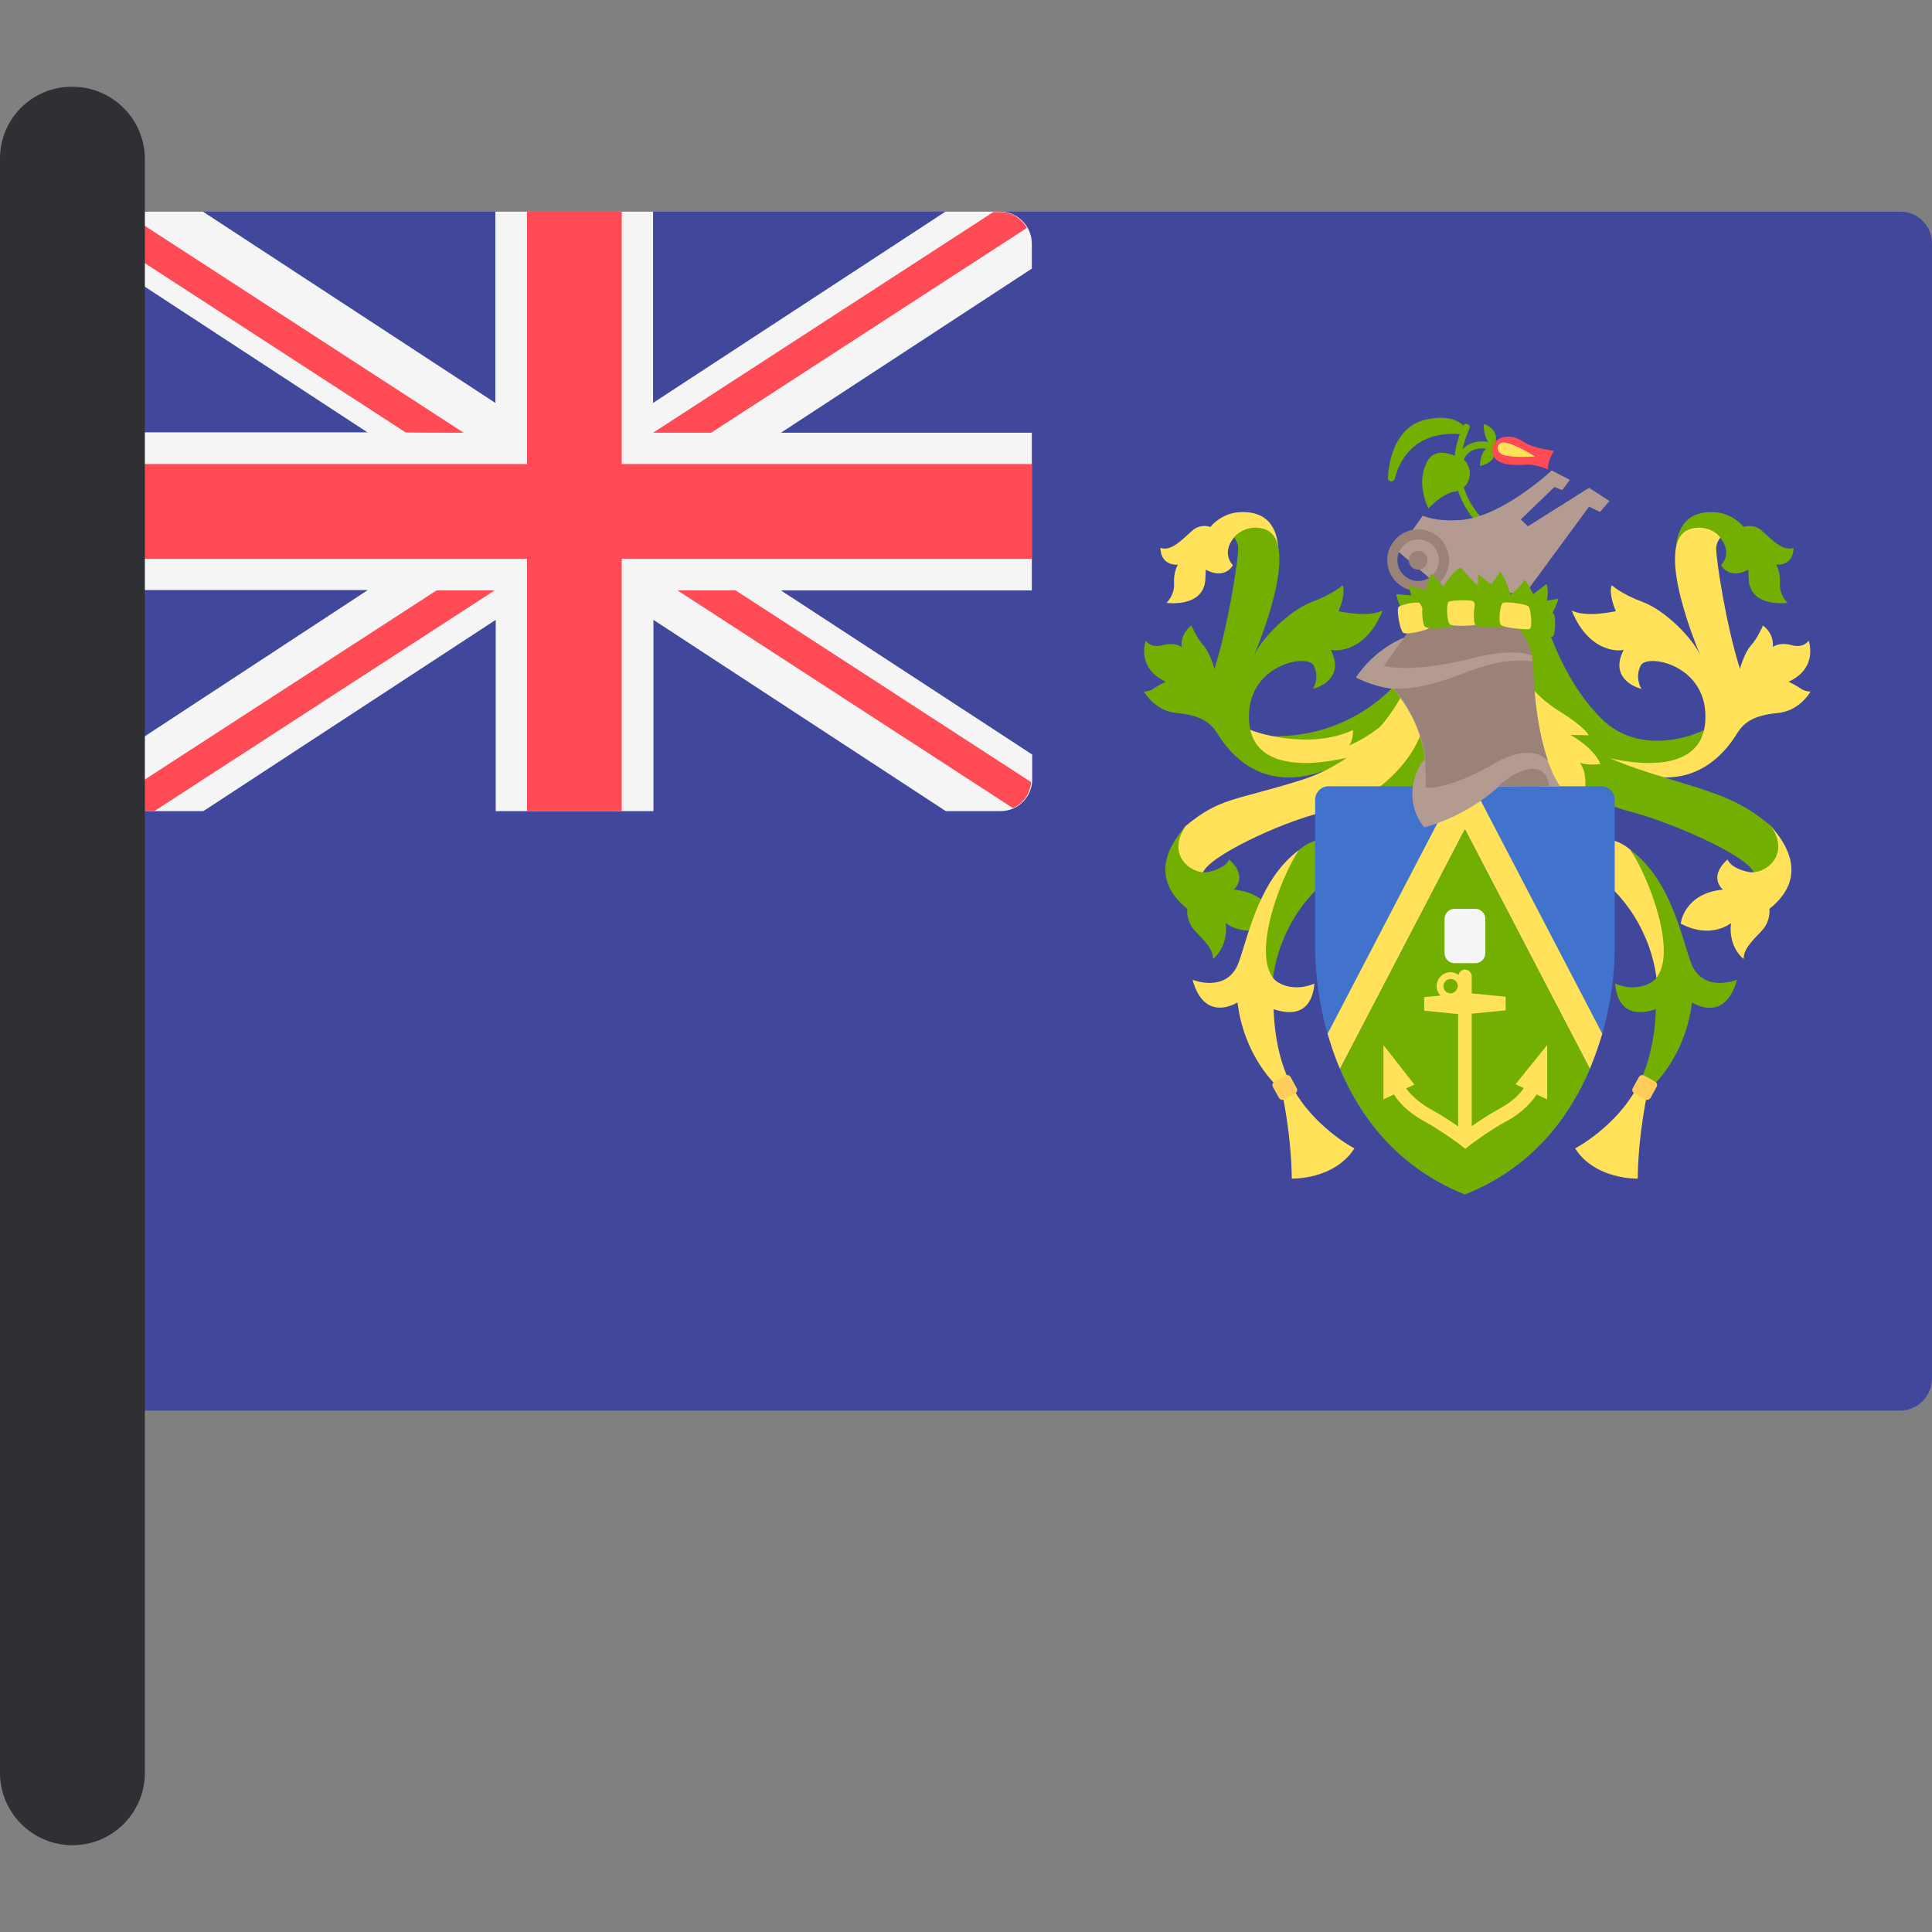 <?xml version="1.0" encoding="iso-8859-1"?>
<!-- Uploaded to: SVG Repo, www.svgrepo.com, Generator: SVG Repo Mixer Tools -->
<svg height="800px" width="800px" version="1.1" id="Layer_1" xmlns="http://www.w3.org/2000/svg" xmlns:xlink="http://www.w3.org/1999/xlink" 
	 viewBox="0 0 512.1 512.1" xml:space="preserve">
<rect x="0" y="0" width="512.1" height="512.1" fill="#808080" stroke="none"/>
<path style="fill:#41479B;" d="M503.6,373.9H35.4c-4.6,0-8.4-3.7-8.4-8.4v-301c0-4.6,3.7-8.4,8.4-8.4h468.3c4.6,0,8.4,3.7,8.4,8.4
	v301C512,370.1,508.3,373.9,503.6,373.9z"/>
<path style="fill:#F5F5F5;" d="M265.1,56.1h-14.5l-77.5,50.7V56.1h-41.8v50.7L53.8,56.1H39.3c-4.6,0-8.4,3.7-8.4,8.4v6.6l66.5,43.5
	H31v41.8h66.5L31,200v6.6c0,4.6,3.7,8.4,8.4,8.4h14.5l77.5-50.7V215h41.8v-50.7l77.5,50.7h14.5c4.6,0,8.4-3.7,8.4-8.4V200L207,156.5
	h66.5v-41.8H207l66.5-43.5v-6.6C273.5,59.9,269.7,56.1,265.1,56.1z"/>
<g>
	<polygon style="fill:#FF4B55;" points="273.5,123 164.8,123 164.8,56.1 139.7,56.1 139.7,123 31,123 31,148.1 139.7,148.1 
		139.7,215 164.8,215 164.8,148.1 273.5,148.1 	"/>
	<path style="fill:#FF4B55;" d="M122.9,114.7l-88-57.1c-2.3,1.5-4,4-4,6.9v0.4l76.6,49.7C107.6,114.7,122.9,114.7,122.9,114.7z"/>
	<path style="fill:#FF4B55;" d="M188.5,114.7l83.7-54.3c-1.5-2.5-4-4.2-7.1-4.2h-1.8l-90.2,58.5H188.5z"/>
	<path style="fill:#FF4B55;" d="M115.7,156.5l-83.6,54.2c1.4,2.5,4,4.3,7.2,4.3h1.6l90.2-58.5H115.7z"/>
	<path style="fill:#FF4B55;" d="M273.3,207.3L195,156.5h-15.4l88.9,57.7C271.2,213,273.1,210.4,273.3,207.3z"/>
</g>
<g>
	<path style="fill:#73AF00;" d="M393.8,140.5c-0.2,0-0.4-0.1-0.5-0.2c-0.1-0.1-13.1-10.2-5.5-27.4c0.2-0.5,0.7-0.7,1.2-0.5
		s0.7,0.7,0.5,1.2c-7.1,15.8,4.4,24.8,4.9,25.2c0.4,0.3,0.5,0.9,0.2,1.3C394.3,140.4,394.1,140.5,393.8,140.5z"/>
	<path style="fill:#73AF00;" d="M386.3,125.7h-0.1c-0.5-0.1-0.8-0.5-0.8-1c0.4-3.2,1.6-5.5,3.6-6.7c3.3-2,7.4-0.4,7.5-0.3
		c0.5,0.2,0.7,0.7,0.5,1.2s-0.7,0.7-1.2,0.5c0,0-3.4-1.3-5.9,0.2c-1.5,0.9-2.4,2.7-2.8,5.4C387.2,125.4,386.8,125.7,386.3,125.7z"/>
	<path style="fill:#73AF00;" d="M388.8,114.1c-0.1-0.2-2-4.8-10.8-2.9c-10,2.2-10.1,15.4-10.1,15.5c0,0.5,0.3,0.8,0.8,0.9h0.1
		c0.4,0,0.8-0.3,0.9-0.7c3.7-14.2,17.6-11.8,18.2-11.7c0.3,0.1,0.7-0.1,0.9-0.3C388.8,114.7,388.9,114.4,388.8,114.1z"/>
	<path style="fill:#73AF00;" d="M386.7,121.4c0,0-6-3.8-8.5,1.1s-0.6,10.1,0.4,12.3c0,0,3.6-4,7-4.5c4.2-0.7,5.3-5.9,2.3-8.6
		C384.4,118.5,386.7,121.4,386.7,121.4z"/>
	<path style="fill:#73AF00;" d="M393.3,112.4c-0.1,5.3,2.8,6,2.8,6C398,113.6,393.3,112.4,393.3,112.4z"/>
	<path style="fill:#73AF00;" d="M392.3,123.5c0-5,3.4-5.6,3.4-5.6C397.8,122.6,392.3,123.5,392.3,123.5z"/>
</g>
<path style="fill:#FF4B55;" d="M411.9,119.5c0,0-4.8-0.7-6.6-1.6c-1.5-0.7-3.5-2.5-6.1-2.1c-2,0-3.6,1.6-3.6,3.6s1.4,4.3,8.4,3.8
	c3.4-0.3,6.4,1.3,6.4,1.3C409.9,122.6,411.9,119.5,411.9,119.5z"/>
<path style="fill:#FFE15A;" d="M406.9,121c0,0-7.3,0.5-9-0.7c-1.5-1.1-1.1-2.8,0.4-3C400.7,117.1,406.9,121,406.9,121z"/>
<path style="fill:#B49B91;" d="M421.2,129.3L405,139.5l-1.9-1.8l8.9-8.6l2.1,0.8l2-2.7l-4.8-2.5c0,0-12.9,12.1-23.8,13.1
	c-3.7,0.3-7.4,0.1-10.4-1.1l-6.6,9.4l13.8,11.7l20.2-0.8l16.7-22.7l2.9,1.4l2.5-2.9L421.2,129.3z"/>
<path style="fill:#9B8278;" d="M375.9,156.7c-4.5,0-8.2-3.7-8.2-8.2s3.7-8.2,8.2-8.2s8.2,3.7,8.2,8.2S380.5,156.7,375.9,156.7z
	 M375.9,143c-3,0-5.5,2.5-5.5,5.5s2.5,5.5,5.5,5.5s5.5-2.5,5.5-5.5S379,143,375.9,143z"/>
<g>
	<path style="fill:#73AF00;" d="M410.1,164.3c0,0,1.5-1,3-5.6l-3.1,0.5c0,0,0.6-2.6-0.1-4.4l-3.5,2.7c0,0-1.6-3.3-2.3-3.8
		c0,0-2.4,3.4-3.8,3.8c0,0-1.4-4.9-2.7-5.9l-2.3,3.3l-3.5-2.7c0,0,0,2.3-0.1,2.9c-0.1,0.5-4.5-4.7-4.5-4.7s-2,0.8-4.6,5l-3.3-3.4
		l-1.4,4.4l-4.6-1.2l0.8,2.6l-4-0.3c0,0,0.7,3.9,2.6,5.3L410.1,164.3z"/>
	<path style="fill:#73AF00;" d="M370.2,181c0,0-12.4,15.8-35.9,14l25.5,3.5l13.1-12.4L370.2,181z"/>
</g>
<g>
	<path style="fill:#FFE15A;" d="M329.7,192.6c2.5,1.8,17.8,6.2,28.9,0.9c0,0,0.2,2.6-1,4.1c0,0,8.1-3.3,12.5-9.4
		c4.4-6.1-9.1,13.1-9.1,13.1l-20.7,3.8l-8.5-7L329.7,192.6z"/>
	<path style="fill:#FFE15A;" d="M328.1,135.8c-2.8,0.2-5.7,1.9-7.3,3.9c-0.8-0.4-2.7-0.5-4.2,0.5c-2,1.4-5.8,6.3-9,5
		c0,0-0.3,4.6,4.6,4.5c0,0-1.2,1.9-1,5c0.2,3-2,5.1-2,5.1s9.9,1.4,10.3-6.3c0-0.9,0.1-1.8,0.1-2.5c5.2,2.8,7.2-1.2,7.2-1.2
		s-3.1-2.9,0.1-7.1c3.2-4.2,11.9,5.7,11.9,5.7C339.1,144.2,338.8,134.9,328.1,135.8z"/>
</g>
<g>
	<path style="fill:#73AF00;" d="M366.5,161.8c0,0-2.9,2-11.7,0.2c0,0,2-4.4,1.1-6.9c0,0-2.4,2.3-8.3,4.5
		c-5.9,2.3-13.1,9.5-15.2,14.1c0,0,13.2-30.4,2.6-33.5c-3.6-1.1-6.8,0.7-7.9,2.3c0.5,0.6,1,1.5,1.1,2.7c0.1,2.6-2.5,20.1-6.3,32.1
		c0,0-1.1-4.2-2.9-6.2s-3.2-5.3-3.2-5.3s-3,2-2.6,5.7c0,0-1.7-1.4-5-0.5s-4.5-1.2-4.5-1.2s-2.7,7.2,5.3,10.9c0,0-2.1,1-3.2,1.8
		c-1,0.8-2.6,0.8-2.6,0.8s2.8,5.2,8.8,5.7c6,0.6,8.7,2.3,10.6,5.3c6.1,10,17.7,17.5,36.8,5.9c0,0-27.1,8.4-28.3-8.9
		c-1.1-15.1,15.5-18.2,17.1-14.9c1.7,3.3-0.2,6.2-0.2,6.2s9-2.1,4.7-10.4C352.8,172.5,361.7,173.8,366.5,161.8z"/>
	<path style="fill:#73AF00;" d="M453.3,192.6c-2.5,1.8-18.2,8.6-29-2.3c-10.8-10.8-15-27.1-14.4-25.3h-10.8l3.6,32.5l40.1,7.6l8.5-7
		L453.3,192.6z"/>
	<path style="fill:#73AF00;" d="M454.9,135.8c2.8,0.2,5.7,1.9,7.3,3.9c0.8-0.4,2.7-0.5,4.2,0.5c2,1.4,5.8,6.3,9,5
		c0,0,0.3,4.6-4.6,4.5c0,0,1.2,1.9,1,5c-0.2,3,2,5.1,2,5.1s-9.9,1.4-10.3-6.3c0-0.9-0.1-1.8-0.1-2.5c-5.2,2.8-7.2-1.2-7.2-1.2
		s3.1-2.9-0.1-7.1c-3.2-4.2-11.9,5.7-11.9,5.7C444,144.2,444.3,134.9,454.9,135.8z"/>
</g>
<path style="fill:#FFE15A;" d="M416.6,161.8c0,0,2.9,2,11.7,0.2c0,0-2-4.4-1.1-6.9c0,0,2.4,2.3,8.3,4.5s13.1,9.5,15.2,14.1
	c0,0-13.2-30.4-2.6-33.5c3.6-1.1,6.8,0.7,7.9,2.3c-0.5,0.6-1,1.5-1.1,2.7c-0.1,2.6,2.5,20.1,6.3,32.1c0,0,1.1-4.2,2.9-6.2
	s3.2-5.3,3.2-5.3s3,2,2.6,5.7c0,0,1.7-1.4,5-0.5s4.5-1.2,4.5-1.2s2.7,7.2-5.3,10.9c0,0,2.1,1,3.2,1.8c1,0.8,2.6,0.8,2.6,0.8
	s-2.8,5.2-8.8,5.7c-6,0.6-8.7,2.3-10.6,5.3c-6.1,10-17.7,17.5-36.8,5.9c0,0,27.1,8.4,28.3-8.9c1.1-15.1-15.5-18.2-17.1-14.9
	c-1.7,3.3,0.2,6.2,0.2,6.2s-9-2.1-4.7-10.4C430.3,172.5,421.4,173.8,416.6,161.8z"/>
<g>
	<path style="fill:#73AF00;" d="M408.9,187c4.4,6.5,10.6,12.3,28.5,17.9s22.7,6.4,32,14c0,0,1.8,1.9,2.5,4.9
		c0.8,3.5-4.7,13.8-4.7,13.8s0.5-2.4-2.8-7.1c-3.3-4.7-22.9-13.1-33.1-15.6c-10.2-2.6-27.9-14.4-23-23.3L408.9,187z"/>
	<path style="fill:#73AF00;" d="M469.4,218.9C469.5,218.9,469.5,218.9,469.4,218.9C469.5,218.9,469.4,218.9,469.4,218.9L469.4,218.9
		z"/>
</g>
<g>
	<path style="fill:#FFE15A;" d="M469,240.9c0,0,0.5,3.3-2.3,6.1c-2.7,2.8-4.6,4.8-4.5,7.2c0,0-4.1-2.9-3.4-9.5c0,0-5.3,4.4-13.3,0.1
		c0,0,0.8-8,11.2-9c0,0-4.1-3.2,1.2-8c0,0,0.6,2.2,5.4,3.3c4.2,1,11.6-4.3,6.1-12.1C478.9,229.6,474.1,236.9,469,240.9z"/>
	<path style="fill:#FFE15A;" d="M405.1,181.1c0,0,2.3,3.7,8.2,7.4c7.1,4.4,7.8,6.4,7.8,6.4l-4.8-0.1c0,0,6.2,3.4,7.9,7.7
		c0,0-2.6,0.5-5.5-0.3c0,0,2.4,2.1,1.2,9h-12.1L405.1,181.1z"/>
</g>
<path style="fill:#73AF00;" d="M381,212v-28.9c0,0-9.8,16.8-18.3,28.9H381z"/>
<path style="fill:#FFE15A;" d="M372.6,182.5c-2.4,4.4-9.9,18.7-27.8,24.3s-21.2,4.5-30.5,12.1c0,0-1.8,1.9-2.5,4.9
	c-0.8,3.5,4.7,13.8,4.7,13.8s-0.5-2.4,2.8-7.1c3.3-4.7,22.7-13.6,33.1-15.6c14.3-2.9,27.2-18.2,25.1-28.1
	C375.3,176.8,372.6,182.5,372.6,182.5z"/>
<g>
	<path style="fill:#73AF00;" d="M314.3,218.9L314.3,218.9L314.3,218.9L314.3,218.9z"/>
	<path style="fill:#73AF00;" d="M314.7,240.9c0,0-0.5,3.3,2.3,6.1c2.7,2.8,4.6,4.8,4.5,7.2c0,0,4.1-2.9,3.4-9.5
		c0,0,5.3,4.4,13.3,0.1c0,0-0.8-8-11.2-9c0,0,4.1-3.2-1.2-8c0,0-0.6,2.2-5.4,3.3c-4.2,1-11.6-4.3-6.1-12.1
		C304.8,229.6,309.7,236.9,314.7,240.9z"/>
</g>
<path style="fill:#FFE15A;" d="M339.7,289c0,0,2.6,11.5,2.7,23.4c0,0,11.2,0.4,16.6-8c0,0-10.8-5.6-16.6-16.5L339.7,289z"/>
<path style="fill:#73AF00;" d="M337.3,263.6c-0.5-5.4,2-19.1,12.9-29l0.3-12.2c0,0-3.3,0.3-6.2,2.9l-6.2,9.6l-5.7,21.8L337.3,263.6z
	"/>
<path style="fill:#FFE15A;" d="M337.6,267.5c0,0,0,11.6,4.8,20.3l-2.7,1.2c0,0-9.7-7.6-11.7-23.3c0,0-8.7,5.7-11.9-6
	c0,0,9.3,3.8,12.3-4.8c2.7-7.7,5.5-21.8,15.9-29.6c-5,7.6-12.4,27.2-6.7,34.1c1.5,1.8,5.9,3.4,10.8,1.3
	C348.1,264.5,346.3,270.4,337.6,267.5z"/>
<path style="fill:#FFCE5A;" d="M339,291l-1.6-2.9c-0.3-0.5-0.1-1.1,0.4-1.4l2.9-1.6c0.5-0.3,1.1-0.1,1.4,0.4l1.6,2.9
	c0.3,0.5,0.1,1.1-0.4,1.4l-2.9,1.6C339.9,291.7,339.3,291.5,339,291z"/>
<g>
	<path style="fill:#FFE15A;" d="M436.8,289c0,0-2.6,11.5-2.7,23.4c0,0-11.2,0.4-16.6-8c0,0,10.8-5.6,16.6-16.5L436.8,289z"/>
	<path style="fill:#FFE15A;" d="M439.2,263.6c0.5-5.4-2-19.1-12.9-29l-0.3-12.2c0,0,3.3,0.3,6.2,2.9l6.2,9.6l5.7,21.8L439.2,263.6z"
		/>
</g>
<path style="fill:#73AF00;" d="M428.1,260.7c4.8,2.1,9.2,0.5,10.8-1.3c5.8-6.9-1.7-26.4-6.7-34.1c10.4,7.8,13.2,21.8,15.9,29.6
	c3,8.6,12.3,4.8,12.3,4.8c-3.2,11.8-11.9,6-11.9,6c-2,15.7-11.7,23.3-11.7,23.3l-2.7-1.2c4.8-8.7,4.8-20.3,4.8-20.3
	C430.2,270.4,428.4,264.5,428.1,260.7z"/>
<path style="fill:#FFCE5A;" d="M437.5,291l1.6-2.9c0.3-0.5,0.1-1.1-0.4-1.4l-2.9-1.6c-0.5-0.3-1.1-0.1-1.4,0.4l-1.6,2.9
	c-0.3,0.5-0.1,1.1,0.4,1.4l2.9,1.6C436.6,291.7,437.2,291.5,437.5,291z"/>
<path style="fill:#4173CD;" d="M352.2,208.4c-2,0-3.6,1.6-3.6,3.6v39.7c0,10.8,3.6,50.5,39.7,64.9c36.1-14.4,39.7-54.1,39.7-64.9
	V212c0-2-1.6-3.6-3.6-3.6H352.2z"/>
<path style="fill:#FFE15A;" d="M386.1,208.4L351.9,274c0.9,3,1.9,6.2,3.3,9.3l33.1-63.5l33.1,63.5c1.3-3.2,2.4-6.3,3.3-9.3
	l-34.2-65.6H386.1L386.1,208.4z"/>
<path style="fill:#73AF00;" d="M421.4,283.3l-33.1-63.5l-33.1,63.5l0,0c5.5,12.9,15.3,26.2,33.1,33.3
	C406.1,309.5,415.9,296.2,421.4,283.3L421.4,283.3z"/>
<path style="fill:#FFE15A;" d="M401.7,287.4l2.2,1c-0.9,1.4-2.8,3.5-6.5,5.5c-2.8,1.5-5.4,3.3-7.3,4.6v-29.8l9-0.9v-3.6l-9-0.9v-4.5
	c0-1-0.8-1.8-1.8-1.8c-0.8,0-1.5,0.6-1.7,1.4c-0.6-0.4-1.3-0.7-2.1-0.7c-2,0-3.7,1.6-3.7,3.7c0,1,0.4,1.8,1,2.5l-4.3,0.4v3.6l9,0.9
	v29.8c-1.9-1.4-4.6-3.1-7.3-4.6c-3.6-2-5.5-4.2-6.5-5.5l2.2-1l-8.2-10.5v14.4l2.8-1.3c1.1,1.8,3.4,4.6,8,7.1
	c3.8,2.1,7.6,4.8,9.1,5.9l1.8,1.4l1.8-1.4c1.5-1.1,5.2-3.8,9.1-5.9c4.6-2.5,6.9-5.4,8-7.1l2.8,1.3V277L401.7,287.4z M384.5,263.3
	c-1,0-1.9-0.8-1.9-1.9c0-1,0.8-1.9,1.9-1.9s1.9,0.8,1.9,1.9C386.3,262.4,385.5,263.3,384.5,263.3z"/>
<path style="fill:#F5F5F5;" d="M391.1,255.3h-5.6c-1.4,0-2.6-1.2-2.6-2.6v-9.2c0-1.4,1.2-2.6,2.6-2.6h5.6c1.4,0,2.6,1.2,2.6,2.6v9.2
	C393.7,254.1,392.5,255.3,391.1,255.3z"/>
<path style="fill:#B49B91;" d="M413.5,208.4c-7.2-10.8-7.2-32.5-7.2-32.5s0-14.4-18-14.4c-9.1,0-13.6,3.7-15.9,7.4
	c-8.7,3.5-13,10.7-13,10.7c3.7,1.8,7,2.7,9.9,3c5.9,7,7.8,13.8,8.4,18.6c-3.4,3.5-5.3,11.8-0.2,18.1c0,0,10.7-2.5,19.7-10.8
	L413.5,208.4L413.5,208.4z"/>
<g>
	<path style="fill:#9B8278;" d="M397.1,208.4h13.5C409.9,201.7,403.4,202.8,397.1,208.4z"/>
	<path style="fill:#9B8278;" d="M410.3,201.6c-3.9-11.2-3.9-25.7-3.9-25.7s0-0.2,0-0.6c-4.7-0.6-9.5-0.3-18.9,3.3
		c-10,3.9-14.9,4-18.1,3.9c5.9,7,7.8,13.8,8.4,18.6l0.1,7.7c0,0,5.6,0.8,18-6.3C402,198.9,407.3,198.6,410.3,201.6z"/>
	<path style="fill:#9B8278;" d="M391,174.3c7.3-1.8,12-1.6,15-0.6c-0.8-4-4.1-12.3-17.8-12.3c-9.1,0-13.6,3.7-15.9,7.4l-5.5,7.7
		C366.9,176.5,373.8,178.7,391,174.3z"/>
</g>
<path style="fill:#FFE15A;" d="M376.3,159.9c0.7,0.7,2.8,5.8,2.4,6.6c-0.3,0.5-5.9,1.9-6.8,1.2c-0.8-0.6-1.8-6.1-1.2-6.8
	C371.2,160.3,375.7,159.3,376.3,159.9z"/>
<path style="fill:#73AF00;" d="M383.6,159.6c0.7,0.8,2.1,5.7,1.6,6.4c-0.4,0.4-6.7,0.9-7.5,0.1c-0.8-0.7-1-5.9-0.3-6.4
	C378,159.3,383.1,159,383.6,159.6z"/>
<path style="fill:#FFE15A;" d="M390.5,159.4c0.7,0.7,2.2,5.4,1.6,6c-0.4,0.4-6.9,0.8-7.8,0.1c-0.8-0.7-1-5.5-0.3-6
	C384.6,159.1,389.9,158.9,390.5,159.4z"/>
<g>
	<path style="fill:#73AF00;" d="M397.5,159.8c0.6,0.8,1.7,5.7,1.1,6.3c-0.4,0.4-6.7,0.4-7.5-0.4c-0.7-0.7-0.5-5.8,0.2-6.2
		C391.9,159,397,159.1,397.5,159.8z"/>
	<path style="fill:#73AF00;" d="M411.9,162.8c0.5,0.9,0.4,5.4-0.3,5.9c-0.5,0.3-6.1-0.7-6.8-1.7c-0.6-0.8,0.4-5.8,1.2-6.1
		C406.7,160.6,411.5,162,411.9,162.8z"/>
</g>
<path style="fill:#FFE15A;" d="M405.2,160.8c0.6,0.8,1,5.4,0.3,5.9c-0.4,0.3-6.9-0.2-7.7-1.1c-0.7-0.8-0.2-5.5,0.6-5.8
	C399.1,159.4,404.8,160.1,405.2,160.8z"/>
<circle style="fill:#9B8278;" cx="375.9" cy="148.5" r="2.5"/>
<path style="fill:#2E3033;" d="M19.2,489.1L19.2,489.1C8.6,489.1,0,480.5,0,469.9V42c0-10.5,8.5-19,19-19h0.2
	c10.6,0,19.2,8.6,19.2,19.2v427.7C38.4,480.5,29.8,489.1,19.2,489.1z"/>
</svg>